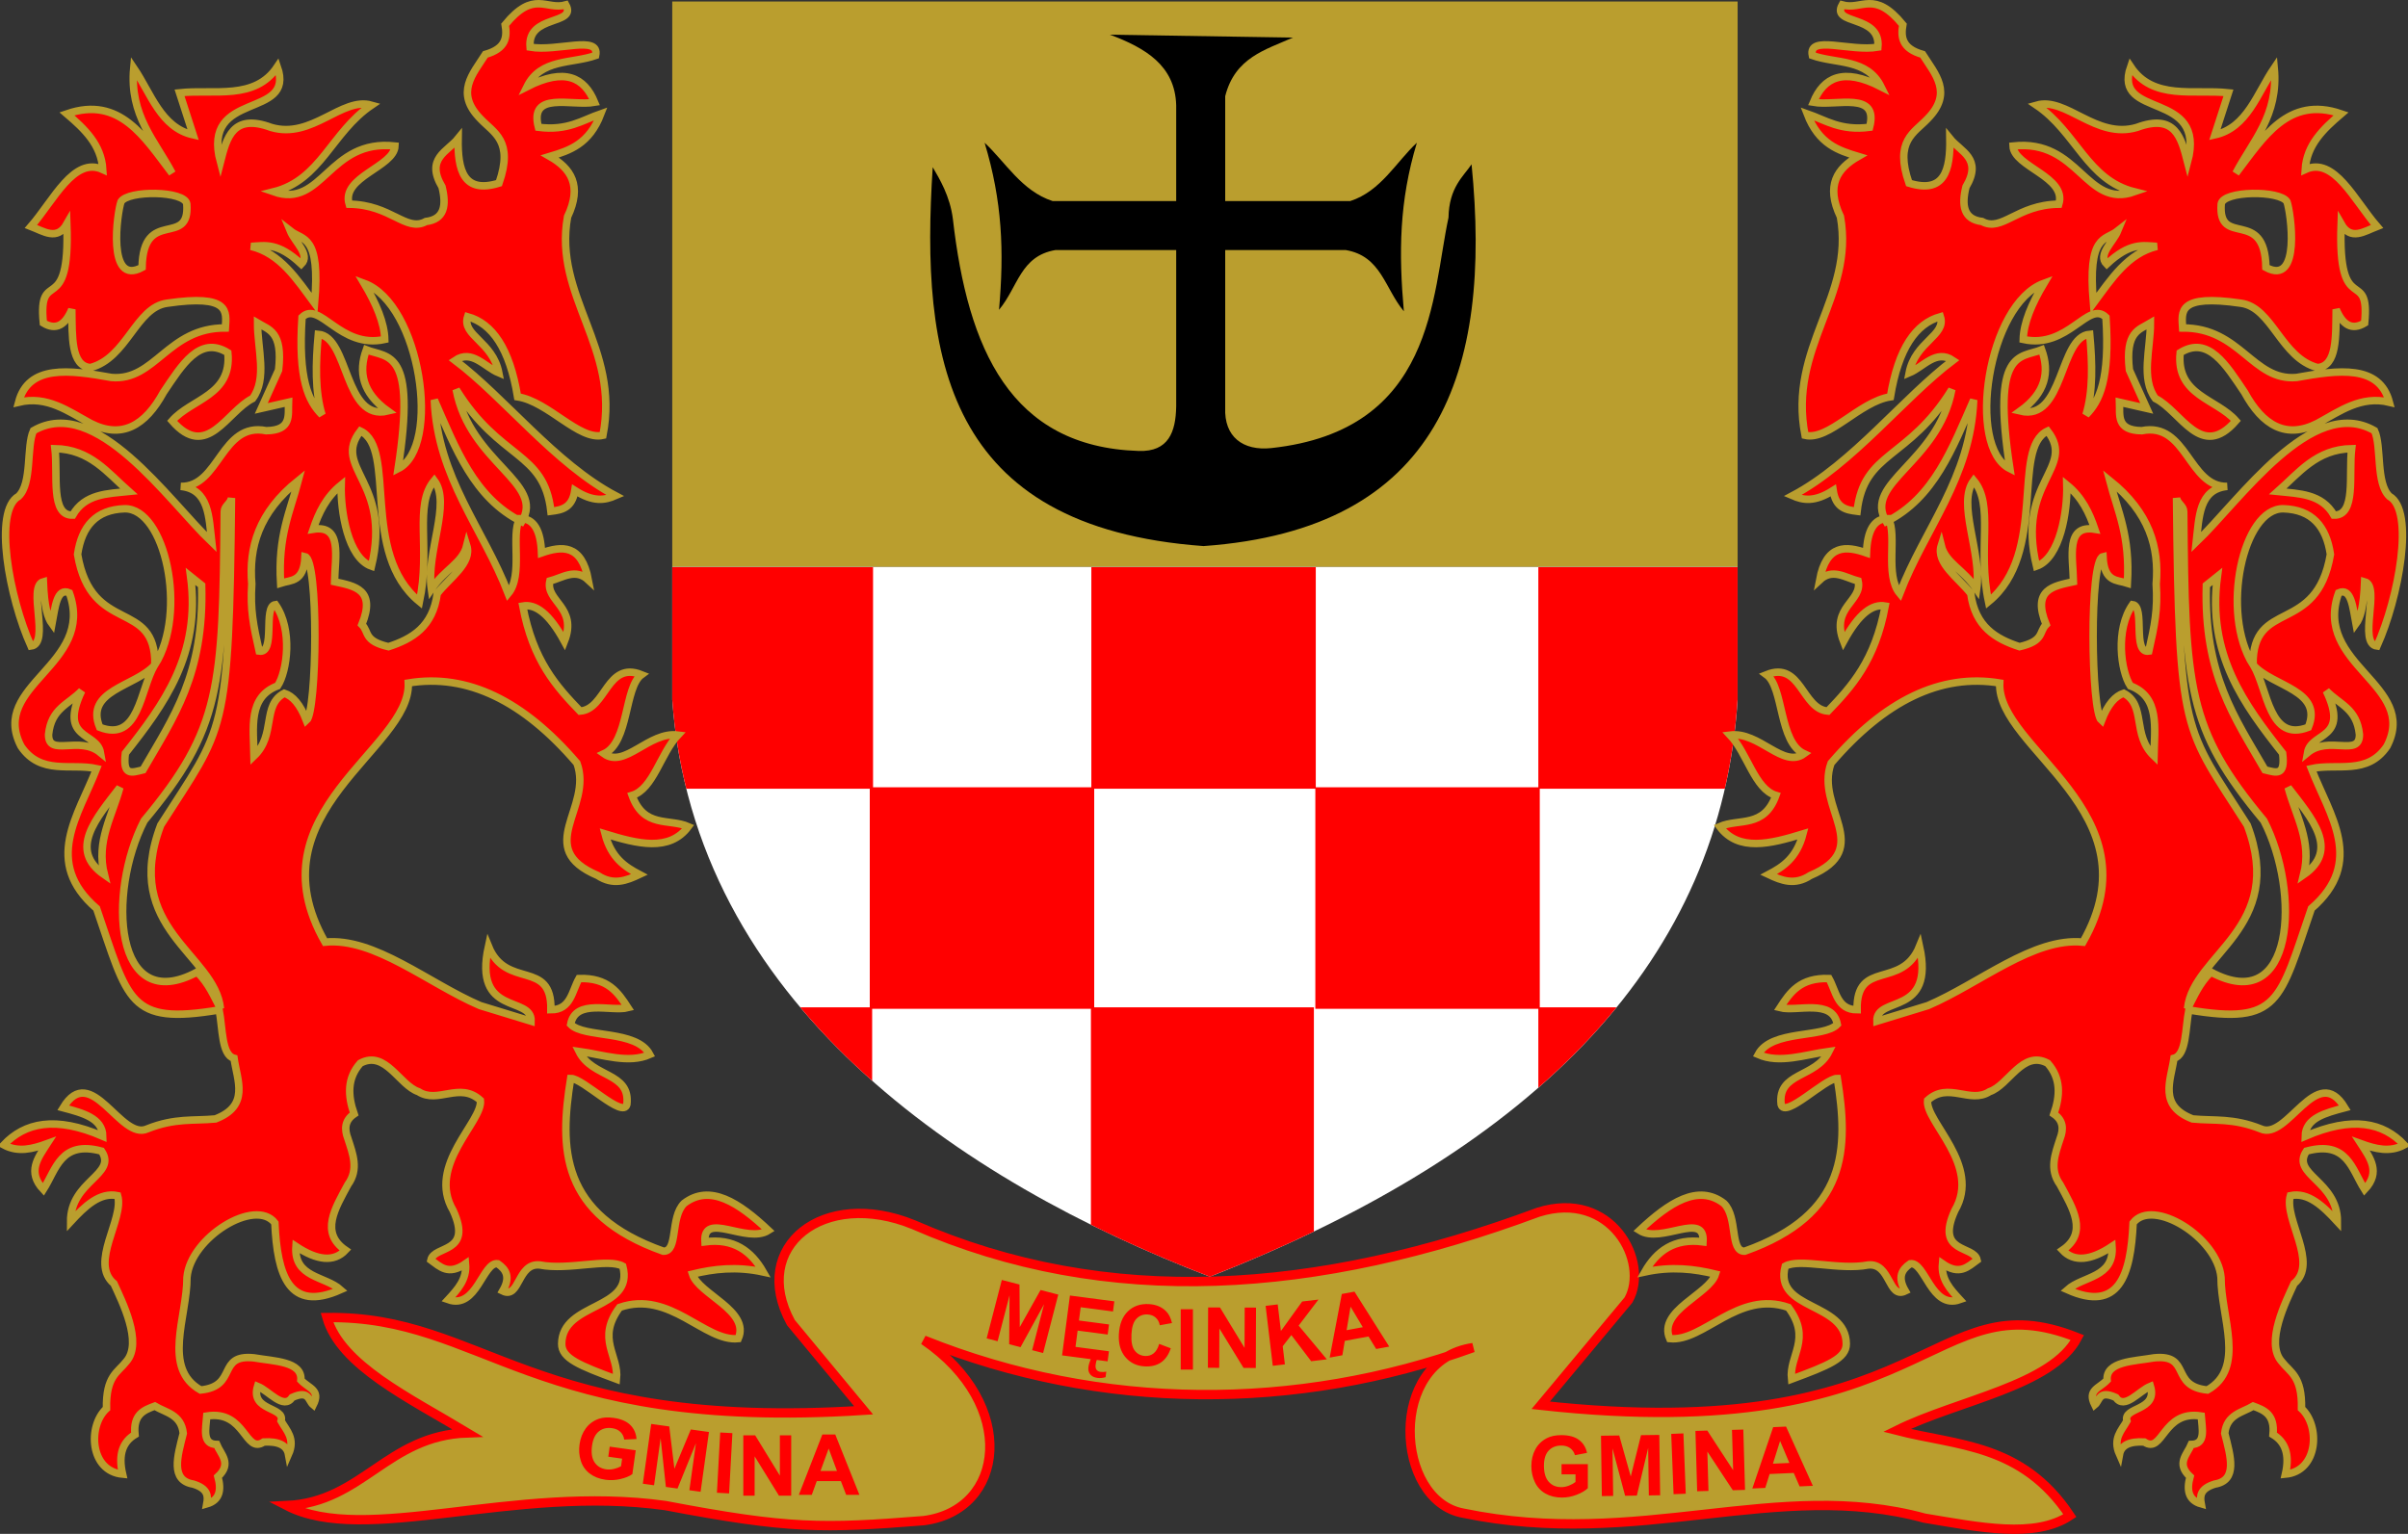 <?xml version="1.0" encoding="UTF-8" standalone="no"?>
<!-- Created with Inkscape (http://www.inkscape.org/) -->
<svg
   xmlns:dc="http://purl.org/dc/elements/1.1/"
   xmlns:cc="http://web.resource.org/cc/"
   xmlns:rdf="http://www.w3.org/1999/02/22-rdf-syntax-ns#"
   xmlns:svg="http://www.w3.org/2000/svg"
   xmlns="http://www.w3.org/2000/svg"
   xmlns:xlink="http://www.w3.org/1999/xlink"
   xmlns:sodipodi="http://sodipodi.sourceforge.net/DTD/sodipodi-0.dtd"
   xmlns:inkscape="http://www.inkscape.org/namespaces/inkscape"
   id="svg2160"
   sodipodi:version="0.32"
   inkscape:version="0.45.1"
   width="913.585"
   height="582.099"
   version="1.0"
   sodipodi:docbase="E:\WIKIPEDIA\SVG"
   sodipodi:docname="POL_gmina_Męcinka_COA.svg"
   inkscape:output_extension="org.inkscape.output.svg.inkscape">
  <rect width="100%" height="100%" fill="#333333" stroke="none"/>
  <defs
     id="defs2163">
    <linearGradient
       y2="252.627"
       x2="-328.686"
       y1="242.239"
       x1="-323.648"
       gradientTransform="matrix(0.194,0.981,0.981,-0.194,-461.802,566.45)"
       gradientUnits="userSpaceOnUse"
       id="linearGradient2813"
       xlink:href="#linearGradient2531"
       inkscape:collect="always" />
    <linearGradient
       y2="250.282"
       x2="-328.699"
       y1="241.786"
       x1="-324.098"
       gradientUnits="userSpaceOnUse"
       id="linearGradient2811"
       xlink:href="#linearGradient2531"
       inkscape:collect="always" />
    <linearGradient
       y2="294.535"
       x2="-576.935"
       y1="302.674"
       x1="-566.934"
       gradientTransform="matrix(-0.764,-0.645,0.645,-0.764,-884.708,109.284)"
       gradientUnits="userSpaceOnUse"
       id="linearGradient2809"
       xlink:href="#linearGradient2486"
       inkscape:collect="always" />
    <radialGradient
       r="29.072"
       fy="210.226"
       fx="-706.762"
       cy="210.226"
       cx="-706.762"
       gradientTransform="matrix(1.694,1.49278e-3,-0.175,2.846,529.307,-387.161)"
       gradientUnits="userSpaceOnUse"
       id="radialGradient2807"
       xlink:href="#linearGradient2486"
       inkscape:collect="always" />
    <linearGradient
       y2="252.627"
       x2="-328.686"
       y1="242.239"
       x1="-323.648"
       gradientTransform="matrix(0.194,0.981,0.981,-0.194,-461.802,566.45)"
       gradientUnits="userSpaceOnUse"
       id="linearGradient2805"
       xlink:href="#linearGradient2531"
       inkscape:collect="always" />
    <linearGradient
       y2="250.282"
       x2="-328.699"
       y1="241.786"
       x1="-324.098"
       gradientUnits="userSpaceOnUse"
       id="linearGradient2803"
       xlink:href="#linearGradient2531"
       inkscape:collect="always" />
    <linearGradient
       y2="294.535"
       x2="-576.935"
       y1="302.674"
       x1="-566.934"
       gradientTransform="matrix(-0.764,-0.645,0.645,-0.764,-884.708,109.284)"
       gradientUnits="userSpaceOnUse"
       id="linearGradient2801"
       xlink:href="#linearGradient2486"
       inkscape:collect="always" />
    <radialGradient
       r="29.072"
       fy="210.226"
       fx="-706.762"
       cy="210.226"
       cx="-706.762"
       gradientTransform="matrix(1.694,1.49278e-3,-0.175,2.846,529.307,-387.161)"
       gradientUnits="userSpaceOnUse"
       id="radialGradient2799"
       xlink:href="#linearGradient2486"
       inkscape:collect="always" />
    <linearGradient
       y2="252.627"
       x2="-328.686"
       y1="242.239"
       x1="-323.648"
       gradientTransform="matrix(0.194,0.981,0.981,-0.194,-461.802,566.45)"
       gradientUnits="userSpaceOnUse"
       id="linearGradient2797"
       xlink:href="#linearGradient2531"
       inkscape:collect="always" />
    <linearGradient
       y2="250.282"
       x2="-328.699"
       y1="241.786"
       x1="-324.098"
       gradientUnits="userSpaceOnUse"
       id="linearGradient2795"
       xlink:href="#linearGradient2531"
       inkscape:collect="always" />
    <linearGradient
       y2="294.535"
       x2="-576.935"
       y1="302.674"
       x1="-566.934"
       gradientTransform="matrix(-0.764,-0.645,0.645,-0.764,-884.708,109.284)"
       gradientUnits="userSpaceOnUse"
       id="linearGradient2793"
       xlink:href="#linearGradient2486"
       inkscape:collect="always" />
    <radialGradient
       r="29.072"
       fy="210.226"
       fx="-706.762"
       cy="210.226"
       cx="-706.762"
       gradientTransform="matrix(1.694,1.49278e-3,-0.175,2.846,529.307,-387.161)"
       gradientUnits="userSpaceOnUse"
       id="radialGradient2791"
       xlink:href="#linearGradient2486"
       inkscape:collect="always" />
    <linearGradient
       y2="252.627"
       x2="-328.686"
       y1="242.239"
       x1="-323.648"
       gradientTransform="matrix(0.194,0.981,0.981,-0.194,-461.802,566.45)"
       gradientUnits="userSpaceOnUse"
       id="linearGradient2715"
       xlink:href="#linearGradient2531"
       inkscape:collect="always" />
    <linearGradient
       y2="250.282"
       x2="-328.699"
       y1="241.786"
       x1="-324.098"
       gradientUnits="userSpaceOnUse"
       id="linearGradient2713"
       xlink:href="#linearGradient2531"
       inkscape:collect="always" />
    <linearGradient
       y2="294.535"
       x2="-576.935"
       y1="302.674"
       x1="-566.934"
       gradientTransform="matrix(-0.764,-0.645,0.645,-0.764,-884.708,109.284)"
       gradientUnits="userSpaceOnUse"
       id="linearGradient2711"
       xlink:href="#linearGradient2486"
       inkscape:collect="always" />
    <radialGradient
       r="29.072"
       fy="210.226"
       fx="-706.762"
       cy="210.226"
       cx="-706.762"
       gradientTransform="matrix(1.694,1.49278e-3,-0.175,2.846,529.307,-387.161)"
       gradientUnits="userSpaceOnUse"
       id="radialGradient2709"
       xlink:href="#linearGradient2486"
       inkscape:collect="always" />
    <linearGradient
       y2="252.627"
       x2="-328.686"
       y1="242.239"
       x1="-323.648"
       gradientTransform="matrix(0.194,0.981,0.981,-0.194,-461.802,566.45)"
       gradientUnits="userSpaceOnUse"
       id="linearGradient2659"
       xlink:href="#linearGradient2531"
       inkscape:collect="always" />
    <linearGradient
       y2="250.282"
       x2="-328.699"
       y1="241.786"
       x1="-324.098"
       gradientUnits="userSpaceOnUse"
       id="linearGradient2657"
       xlink:href="#linearGradient2531"
       inkscape:collect="always" />
    <linearGradient
       y2="294.535"
       x2="-576.935"
       y1="302.674"
       x1="-566.934"
       gradientTransform="matrix(-0.764,-0.645,0.645,-0.764,-884.708,109.284)"
       gradientUnits="userSpaceOnUse"
       id="linearGradient2655"
       xlink:href="#linearGradient2486"
       inkscape:collect="always" />
    <radialGradient
       r="29.072"
       fy="210.226"
       fx="-706.762"
       cy="210.226"
       cx="-706.762"
       gradientTransform="matrix(1.694,1.49278e-3,-0.175,2.846,529.307,-387.161)"
       gradientUnits="userSpaceOnUse"
       id="radialGradient2653"
       xlink:href="#linearGradient2486"
       inkscape:collect="always" />
    <radialGradient
       gradientUnits="userSpaceOnUse"
       gradientTransform="matrix(1.694,1.49278e-3,-0.175,2.846,529.307,-387.161)"
       r="29.072"
       fy="210.226"
       fx="-706.762"
       cy="210.226"
       cx="-706.762"
       id="radialGradient2601"
       xlink:href="#linearGradient2486"
       inkscape:collect="always" />
    <linearGradient
       y2="252.627"
       x2="-328.686"
       y1="242.239"
       x1="-323.648"
       gradientTransform="matrix(0.194,0.981,0.981,-0.194,-461.802,566.45)"
       gradientUnits="userSpaceOnUse"
       id="linearGradient2566"
       xlink:href="#linearGradient2531"
       inkscape:collect="always" />
    <linearGradient
       y2="250.282"
       x2="-328.699"
       y1="241.786"
       x1="-324.098"
       gradientUnits="userSpaceOnUse"
       id="linearGradient2564"
       xlink:href="#linearGradient2531"
       inkscape:collect="always" />
    <linearGradient
       y2="294.535"
       x2="-576.935"
       y1="302.674"
       x1="-566.934"
       gradientTransform="matrix(-0.764,-0.645,0.645,-0.764,-884.708,109.284)"
       gradientUnits="userSpaceOnUse"
       id="linearGradient2562"
       xlink:href="#linearGradient2486"
       inkscape:collect="always" />
    <linearGradient
       id="linearGradient2486">
      <stop
         id="stop2488"
         offset="0"
         style="stop-color:#faff00;stop-opacity:1;" />
      <stop
         style="stop-color:#7d7323;stop-opacity:0.992;"
         offset="0.846"
         id="stop2603" />
      <stop
         style="stop-color:#000000;stop-opacity:0.984;"
         offset="1"
         id="stop2494" />
    </linearGradient>
    <linearGradient
       id="linearGradient2531">
      <stop
         id="stop2533"
         offset="0"
         style="stop-color:#fae646;stop-opacity:1;" />
      <stop
         style="stop-color:#643228;stop-opacity:1;"
         offset="0.885"
         id="stop2539" />
      <stop
         id="stop2535"
         offset="1"
         style="stop-color:#fae646;stop-opacity:1;" />
    </linearGradient>
    <radialGradient
       inkscape:collect="always"
       xlink:href="#linearGradient2486"
       id="radialGradient2981"
       gradientUnits="userSpaceOnUse"
       gradientTransform="matrix(1.694,1.49278e-3,-0.175,2.846,529.307,-387.161)"
       cx="-706.762"
       cy="210.226"
       fx="-706.762"
       fy="210.226"
       r="29.072" />
    <linearGradient
       inkscape:collect="always"
       xlink:href="#linearGradient2486"
       id="linearGradient2983"
       gradientUnits="userSpaceOnUse"
       gradientTransform="matrix(-0.764,-0.645,0.645,-0.764,-884.708,109.284)"
       x1="-566.934"
       y1="302.674"
       x2="-576.935"
       y2="294.535" />
    <linearGradient
       inkscape:collect="always"
       xlink:href="#linearGradient2531"
       id="linearGradient2985"
       gradientUnits="userSpaceOnUse"
       x1="-324.098"
       y1="241.786"
       x2="-328.699"
       y2="250.282" />
    <linearGradient
       inkscape:collect="always"
       xlink:href="#linearGradient2531"
       id="linearGradient2987"
       gradientUnits="userSpaceOnUse"
       gradientTransform="matrix(0.194,0.981,0.981,-0.194,-461.802,566.45)"
       x1="-323.648"
       y1="242.239"
       x2="-328.686"
       y2="252.627" />
    <radialGradient
       inkscape:collect="always"
       xlink:href="#linearGradient2486"
       id="radialGradient3018"
       gradientUnits="userSpaceOnUse"
       gradientTransform="matrix(1.694,1.49278e-3,-0.175,2.846,529.307,-387.161)"
       cx="-706.762"
       cy="210.226"
       fx="-706.762"
       fy="210.226"
       r="29.072" />
    <linearGradient
       inkscape:collect="always"
       xlink:href="#linearGradient2486"
       id="linearGradient3020"
       gradientUnits="userSpaceOnUse"
       gradientTransform="matrix(-0.764,-0.645,0.645,-0.764,-884.708,109.284)"
       x1="-566.934"
       y1="302.674"
       x2="-576.935"
       y2="294.535" />
    <linearGradient
       inkscape:collect="always"
       xlink:href="#linearGradient2531"
       id="linearGradient3022"
       gradientUnits="userSpaceOnUse"
       x1="-324.098"
       y1="241.786"
       x2="-328.699"
       y2="250.282" />
    <linearGradient
       inkscape:collect="always"
       xlink:href="#linearGradient2531"
       id="linearGradient3024"
       gradientUnits="userSpaceOnUse"
       gradientTransform="matrix(0.194,0.981,0.981,-0.194,-461.802,566.45)"
       x1="-323.648"
       y1="242.239"
       x2="-328.686"
       y2="252.627" />
    <radialGradient
       inkscape:collect="always"
       xlink:href="#linearGradient2486"
       id="radialGradient3055"
       gradientUnits="userSpaceOnUse"
       gradientTransform="matrix(1.694,1.49278e-3,-0.175,2.846,529.307,-387.161)"
       cx="-706.762"
       cy="210.226"
       fx="-706.762"
       fy="210.226"
       r="29.072" />
    <linearGradient
       inkscape:collect="always"
       xlink:href="#linearGradient2486"
       id="linearGradient3057"
       gradientUnits="userSpaceOnUse"
       gradientTransform="matrix(-0.764,-0.645,0.645,-0.764,-884.708,109.284)"
       x1="-566.934"
       y1="302.674"
       x2="-576.935"
       y2="294.535" />
    <linearGradient
       inkscape:collect="always"
       xlink:href="#linearGradient2531"
       id="linearGradient3059"
       gradientUnits="userSpaceOnUse"
       x1="-324.098"
       y1="241.786"
       x2="-328.699"
       y2="250.282" />
    <linearGradient
       inkscape:collect="always"
       xlink:href="#linearGradient2531"
       id="linearGradient3061"
       gradientUnits="userSpaceOnUse"
       gradientTransform="matrix(0.194,0.981,0.981,-0.194,-461.802,566.45)"
       x1="-323.648"
       y1="242.239"
       x2="-328.686"
       y2="252.627" />
    <radialGradient
       inkscape:collect="always"
       xlink:href="#linearGradient2486"
       id="radialGradient3090"
       gradientUnits="userSpaceOnUse"
       gradientTransform="matrix(1.694,1.49278e-3,-0.175,2.846,529.307,-387.161)"
       cx="-706.762"
       cy="210.226"
       fx="-706.762"
       fy="210.226"
       r="29.072" />
    <linearGradient
       inkscape:collect="always"
       xlink:href="#linearGradient2486"
       id="linearGradient3092"
       gradientUnits="userSpaceOnUse"
       gradientTransform="matrix(-0.764,-0.645,0.645,-0.764,-884.708,109.284)"
       x1="-566.934"
       y1="302.674"
       x2="-576.935"
       y2="294.535" />
    <linearGradient
       inkscape:collect="always"
       xlink:href="#linearGradient2531"
       id="linearGradient3094"
       gradientUnits="userSpaceOnUse"
       x1="-324.098"
       y1="241.786"
       x2="-328.699"
       y2="250.282" />
    <linearGradient
       inkscape:collect="always"
       xlink:href="#linearGradient2531"
       id="linearGradient3096"
       gradientUnits="userSpaceOnUse"
       gradientTransform="matrix(0.194,0.981,0.981,-0.194,-461.802,566.45)"
       x1="-323.648"
       y1="242.239"
       x2="-328.686"
       y2="252.627" />
    <radialGradient
       inkscape:collect="always"
       xlink:href="#linearGradient2486"
       id="radialGradient3121"
       gradientUnits="userSpaceOnUse"
       gradientTransform="matrix(1.694,1.49278e-3,-0.175,2.846,529.307,-387.161)"
       cx="-706.762"
       cy="210.226"
       fx="-706.762"
       fy="210.226"
       r="29.072" />
    <linearGradient
       inkscape:collect="always"
       xlink:href="#linearGradient2486"
       id="linearGradient3133"
       gradientUnits="userSpaceOnUse"
       gradientTransform="matrix(-0.764,-0.645,0.645,-0.764,-884.708,109.284)"
       x1="-566.934"
       y1="302.674"
       x2="-576.935"
       y2="294.535" />
    <linearGradient
       inkscape:collect="always"
       xlink:href="#linearGradient2531"
       id="linearGradient3135"
       gradientUnits="userSpaceOnUse"
       x1="-324.098"
       y1="241.786"
       x2="-328.699"
       y2="250.282" />
    <linearGradient
       inkscape:collect="always"
       xlink:href="#linearGradient2531"
       id="linearGradient3137"
       gradientUnits="userSpaceOnUse"
       gradientTransform="matrix(0.194,0.981,0.981,-0.194,-461.802,566.45)"
       x1="-323.648"
       y1="242.239"
       x2="-328.686"
       y2="252.627" />
    <linearGradient
       inkscape:collect="always"
       xlink:href="#linearGradient2486"
       id="linearGradient3200"
       gradientUnits="userSpaceOnUse"
       gradientTransform="matrix(-0.764,-0.645,0.645,-0.764,-884.708,109.284)"
       x1="-566.934"
       y1="302.674"
       x2="-576.935"
       y2="294.535" />
    <linearGradient
       inkscape:collect="always"
       xlink:href="#linearGradient2531"
       id="linearGradient3202"
       gradientUnits="userSpaceOnUse"
       x1="-324.098"
       y1="241.786"
       x2="-328.699"
       y2="250.282" />
    <linearGradient
       inkscape:collect="always"
       xlink:href="#linearGradient2531"
       id="linearGradient3204"
       gradientUnits="userSpaceOnUse"
       gradientTransform="matrix(0.194,0.981,0.981,-0.194,-461.802,566.45)"
       x1="-323.648"
       y1="242.239"
       x2="-328.686"
       y2="252.627" />
    <linearGradient
       inkscape:collect="always"
       xlink:href="#linearGradient2486"
       id="linearGradient3260"
       gradientUnits="userSpaceOnUse"
       gradientTransform="matrix(-0.764,-0.645,0.645,-0.764,-884.708,109.284)"
       x1="-566.934"
       y1="302.674"
       x2="-576.935"
       y2="294.535" />
    <linearGradient
       inkscape:collect="always"
       xlink:href="#linearGradient2531"
       id="linearGradient3262"
       gradientUnits="userSpaceOnUse"
       x1="-324.098"
       y1="241.786"
       x2="-328.699"
       y2="250.282" />
    <linearGradient
       inkscape:collect="always"
       xlink:href="#linearGradient2531"
       id="linearGradient3264"
       gradientUnits="userSpaceOnUse"
       gradientTransform="matrix(0.194,0.981,0.981,-0.194,-461.802,566.45)"
       x1="-323.648"
       y1="242.239"
       x2="-328.686"
       y2="252.627" />
    <linearGradient
       inkscape:collect="always"
       xlink:href="#linearGradient2486"
       id="linearGradient3320"
       gradientUnits="userSpaceOnUse"
       gradientTransform="matrix(-0.764,-0.645,0.645,-0.764,-884.708,109.284)"
       x1="-566.934"
       y1="302.674"
       x2="-576.935"
       y2="294.535" />
    <linearGradient
       inkscape:collect="always"
       xlink:href="#linearGradient2531"
       id="linearGradient3322"
       gradientUnits="userSpaceOnUse"
       x1="-324.098"
       y1="241.786"
       x2="-328.699"
       y2="250.282" />
    <linearGradient
       inkscape:collect="always"
       xlink:href="#linearGradient2531"
       id="linearGradient3324"
       gradientUnits="userSpaceOnUse"
       gradientTransform="matrix(0.194,0.981,0.981,-0.194,-461.802,566.45)"
       x1="-323.648"
       y1="242.239"
       x2="-328.686"
       y2="252.627" />
    <linearGradient
       inkscape:collect="always"
       xlink:href="#linearGradient2486"
       id="linearGradient3410"
       gradientUnits="userSpaceOnUse"
       gradientTransform="matrix(-0.764,-0.645,0.645,-0.764,-884.708,109.284)"
       x1="-566.934"
       y1="302.674"
       x2="-576.935"
       y2="294.535" />
    <linearGradient
       inkscape:collect="always"
       xlink:href="#linearGradient2531"
       id="linearGradient3412"
       gradientUnits="userSpaceOnUse"
       x1="-324.098"
       y1="241.786"
       x2="-328.699"
       y2="250.282" />
    <linearGradient
       inkscape:collect="always"
       xlink:href="#linearGradient2531"
       id="linearGradient3414"
       gradientUnits="userSpaceOnUse"
       gradientTransform="matrix(0.194,0.981,0.981,-0.194,-461.802,566.45)"
       x1="-323.648"
       y1="242.239"
       x2="-328.686"
       y2="252.627" />
    <linearGradient
       inkscape:collect="always"
       xlink:href="#linearGradient2486"
       id="linearGradient3416"
       gradientUnits="userSpaceOnUse"
       gradientTransform="matrix(-0.764,-0.645,0.645,-0.764,-884.708,109.284)"
       x1="-566.934"
       y1="302.674"
       x2="-576.935"
       y2="294.535" />
    <linearGradient
       inkscape:collect="always"
       xlink:href="#linearGradient2531"
       id="linearGradient3418"
       gradientUnits="userSpaceOnUse"
       x1="-324.098"
       y1="241.786"
       x2="-328.699"
       y2="250.282" />
    <linearGradient
       inkscape:collect="always"
       xlink:href="#linearGradient2531"
       id="linearGradient3420"
       gradientUnits="userSpaceOnUse"
       gradientTransform="matrix(0.194,0.981,0.981,-0.194,-461.802,566.45)"
       x1="-323.648"
       y1="242.239"
       x2="-328.686"
       y2="252.627" />
    <linearGradient
       inkscape:collect="always"
       xlink:href="#linearGradient2486"
       id="linearGradient3422"
       gradientUnits="userSpaceOnUse"
       gradientTransform="matrix(-0.764,-0.645,0.645,-0.764,-884.708,109.284)"
       x1="-566.934"
       y1="302.674"
       x2="-576.935"
       y2="294.535" />
    <linearGradient
       inkscape:collect="always"
       xlink:href="#linearGradient2531"
       id="linearGradient3424"
       gradientUnits="userSpaceOnUse"
       x1="-324.098"
       y1="241.786"
       x2="-328.699"
       y2="250.282" />
    <linearGradient
       inkscape:collect="always"
       xlink:href="#linearGradient2531"
       id="linearGradient3426"
       gradientUnits="userSpaceOnUse"
       gradientTransform="matrix(0.194,0.981,0.981,-0.194,-461.802,566.45)"
       x1="-323.648"
       y1="242.239"
       x2="-328.686"
       y2="252.627" />
    <linearGradient
       inkscape:collect="always"
       xlink:href="#linearGradient2486"
       id="linearGradient3674"
       gradientUnits="userSpaceOnUse"
       gradientTransform="matrix(-0.764,-0.645,0.645,-0.764,-884.708,109.284)"
       x1="-566.934"
       y1="302.674"
       x2="-576.935"
       y2="294.535" />
    <linearGradient
       inkscape:collect="always"
       xlink:href="#linearGradient2531"
       id="linearGradient3676"
       gradientUnits="userSpaceOnUse"
       x1="-324.098"
       y1="241.786"
       x2="-328.699"
       y2="250.282" />
    <linearGradient
       inkscape:collect="always"
       xlink:href="#linearGradient2531"
       id="linearGradient3678"
       gradientUnits="userSpaceOnUse"
       gradientTransform="matrix(0.194,0.981,0.981,-0.194,-461.802,566.45)"
       x1="-323.648"
       y1="242.239"
       x2="-328.686"
       y2="252.627" />
    <linearGradient
       inkscape:collect="always"
       xlink:href="#linearGradient2486"
       id="linearGradient3680"
       gradientUnits="userSpaceOnUse"
       gradientTransform="matrix(-0.764,-0.645,0.645,-0.764,-884.708,109.284)"
       x1="-566.934"
       y1="302.674"
       x2="-576.935"
       y2="294.535" />
    <linearGradient
       inkscape:collect="always"
       xlink:href="#linearGradient2531"
       id="linearGradient3682"
       gradientUnits="userSpaceOnUse"
       x1="-324.098"
       y1="241.786"
       x2="-328.699"
       y2="250.282" />
    <linearGradient
       inkscape:collect="always"
       xlink:href="#linearGradient2531"
       id="linearGradient3684"
       gradientUnits="userSpaceOnUse"
       gradientTransform="matrix(0.194,0.981,0.981,-0.194,-461.802,566.45)"
       x1="-323.648"
       y1="242.239"
       x2="-328.686"
       y2="252.627" />
    <linearGradient
       inkscape:collect="always"
       xlink:href="#linearGradient2486"
       id="linearGradient3686"
       gradientUnits="userSpaceOnUse"
       gradientTransform="matrix(-0.764,-0.645,0.645,-0.764,-884.708,109.284)"
       x1="-566.934"
       y1="302.674"
       x2="-576.935"
       y2="294.535" />
    <linearGradient
       inkscape:collect="always"
       xlink:href="#linearGradient2531"
       id="linearGradient3688"
       gradientUnits="userSpaceOnUse"
       x1="-324.098"
       y1="241.786"
       x2="-328.699"
       y2="250.282" />
    <linearGradient
       inkscape:collect="always"
       xlink:href="#linearGradient2531"
       id="linearGradient3690"
       gradientUnits="userSpaceOnUse"
       gradientTransform="matrix(0.194,0.981,0.981,-0.194,-461.802,566.45)"
       x1="-323.648"
       y1="242.239"
       x2="-328.686"
       y2="252.627" />
    <linearGradient
       inkscape:collect="always"
       xlink:href="#linearGradient2486"
       id="linearGradient3793"
       gradientUnits="userSpaceOnUse"
       gradientTransform="matrix(-0.764,-0.645,0.645,-0.764,-884.708,109.284)"
       x1="-566.934"
       y1="302.674"
       x2="-576.935"
       y2="294.535" />
    <linearGradient
       inkscape:collect="always"
       xlink:href="#linearGradient2531"
       id="linearGradient3795"
       gradientUnits="userSpaceOnUse"
       x1="-324.098"
       y1="241.786"
       x2="-328.699"
       y2="250.282" />
    <linearGradient
       inkscape:collect="always"
       xlink:href="#linearGradient2531"
       id="linearGradient3797"
       gradientUnits="userSpaceOnUse"
       gradientTransform="matrix(0.194,0.981,0.981,-0.194,-461.802,566.45)"
       x1="-323.648"
       y1="242.239"
       x2="-328.686"
       y2="252.627" />
    <linearGradient
       inkscape:collect="always"
       xlink:href="#linearGradient2486"
       id="linearGradient3799"
       gradientUnits="userSpaceOnUse"
       gradientTransform="matrix(-0.764,-0.645,0.645,-0.764,-884.708,109.284)"
       x1="-566.934"
       y1="302.674"
       x2="-576.935"
       y2="294.535" />
    <linearGradient
       inkscape:collect="always"
       xlink:href="#linearGradient2531"
       id="linearGradient3801"
       gradientUnits="userSpaceOnUse"
       x1="-324.098"
       y1="241.786"
       x2="-328.699"
       y2="250.282" />
    <linearGradient
       inkscape:collect="always"
       xlink:href="#linearGradient2531"
       id="linearGradient3803"
       gradientUnits="userSpaceOnUse"
       gradientTransform="matrix(0.194,0.981,0.981,-0.194,-461.802,566.45)"
       x1="-323.648"
       y1="242.239"
       x2="-328.686"
       y2="252.627" />
    <linearGradient
       inkscape:collect="always"
       xlink:href="#linearGradient2486"
       id="linearGradient3805"
       gradientUnits="userSpaceOnUse"
       gradientTransform="matrix(-0.764,-0.645,0.645,-0.764,-884.708,109.284)"
       x1="-566.934"
       y1="302.674"
       x2="-576.935"
       y2="294.535" />
    <linearGradient
       inkscape:collect="always"
       xlink:href="#linearGradient2531"
       id="linearGradient3807"
       gradientUnits="userSpaceOnUse"
       x1="-324.098"
       y1="241.786"
       x2="-328.699"
       y2="250.282" />
    <linearGradient
       inkscape:collect="always"
       xlink:href="#linearGradient2531"
       id="linearGradient3809"
       gradientUnits="userSpaceOnUse"
       gradientTransform="matrix(0.194,0.981,0.981,-0.194,-461.802,566.45)"
       x1="-323.648"
       y1="242.239"
       x2="-328.686"
       y2="252.627" />
  </defs>
  <sodipodi:namedview
     inkscape:window-height="704"
     inkscape:window-width="836"
     inkscape:pageshadow="2"
     inkscape:pageopacity="0.0"
     guidetolerance="10.0"
     gridtolerance="10.0"
     objecttolerance="10.0"
     borderopacity="1.0"
     bordercolor="#666666"
     pagecolor="#ffffff"
     id="base"
     inkscape:zoom="0.78857286"
     inkscape:cx="454.59359"
     inkscape:cy="290.02262"
     inkscape:window-x="44"
     inkscape:window-y="30"
     inkscape:current-layer="svg2160"
     width="744.094px"
     height="1052.362px" />
  <g
     id="g2364"
     transform="translate(2.8740692e-6,2.2624006e-6)">
    <g
       transform="translate(-152.706,367.553)"
       id="g3620">
      <g
         id="g3586"
         transform="translate(494.626,0)"
         style="stroke:none">
        <path
           style="fill:#ba9e2e;fill-opacity:1;fill-rule:nonzero;stroke:none;stroke-width:1.956;stroke-linecap:round;stroke-linejoin:round;stroke-miterlimit:4;stroke-dasharray:none;stroke-dashoffset:0;stroke-opacity:1"
           d="M -86.87,-366.98 L 317.325,-366.98 L 317.325,-152.405 L -86.87,-152.405 L -86.87,-366.98 z "
           id="path2546"
           sodipodi:nodetypes="ccccc" />
        <path
           style="fill:#ffffff;fill-opacity:1;fill-rule:nonzero;stroke:none;stroke-width:1.956;stroke-linecap:round;stroke-linejoin:round;stroke-miterlimit:4;stroke-dasharray:none;stroke-dashoffset:0;stroke-opacity:1"
           d="M 317.325,-152.405 L 317.325,-102.053 C 311.165,-3.933 241.894,68.015 117.082,116.929 C 22.835,80.782 -78.718,12.846 -86.87,-102.053 L -86.87,-152.405 L 317.325,-152.405 z "
           id="path2548"
           sodipodi:nodetypes="cccccc" />
        <rect
           y="-152.31"
           x="72.133"
           height="84.065"
           width="85.149"
           id="rect2571"
           style="fill:#ff0000;fill-opacity:1;fill-rule:evenodd;stroke:none;stroke-width:3.543;stroke-linecap:round;stroke-linejoin:round;stroke-miterlimit:4;stroke-dasharray:none;stroke-opacity:1" />
        <path
           id="rect2573"
           d="M -86.875,-152.312 L -86.875,-102.062 C -86.041,-90.303 -84.214,-79.042 -81.531,-68.25 L -10.688,-68.25 L -10.688,-152.312 L -86.875,-152.312 z "
           style="fill:#ff0000;fill-opacity:1;fill-rule:evenodd;stroke:none;stroke-width:3.543;stroke-linecap:round;stroke-linejoin:round;stroke-miterlimit:4;stroke-dasharray:none;stroke-opacity:1" />
        <path
           id="rect2575"
           d="M 241.719,-152.312 L 241.719,-68.25 L 312.469,-68.25 C 314.96,-79.152 316.582,-90.43 317.312,-102.062 L 317.312,-152.312 L 241.719,-152.312 z "
           style="fill:#ff0000;fill-opacity:1;fill-rule:evenodd;stroke:none;stroke-width:3.543;stroke-linecap:round;stroke-linejoin:round;stroke-miterlimit:4;stroke-dasharray:none;stroke-opacity:1" />
        <rect
           style="fill:#ff0000;fill-opacity:1;fill-rule:evenodd;stroke:none;stroke-width:3.543;stroke-linecap:round;stroke-linejoin:round;stroke-miterlimit:4;stroke-dasharray:none;stroke-opacity:1"
           id="rect2577"
           width="85.149"
           height="84.065"
           x="157.113"
           y="-68.788" />
        <rect
           y="-68.788"
           x="-11.932"
           height="84.065"
           width="85.149"
           id="rect2579"
           style="fill:#ff0000;fill-opacity:1;fill-rule:evenodd;stroke:none;stroke-width:3.543;stroke-linecap:round;stroke-linejoin:round;stroke-miterlimit:4;stroke-dasharray:none;stroke-opacity:1" />
        <path
           id="rect2581"
           d="M 241.719,14.719 L 241.719,45.219 C 252.801,35.541 262.703,25.383 271.406,14.719 L 241.719,14.719 z "
           style="fill:#ff0000;fill-opacity:1;fill-rule:evenodd;stroke:none;stroke-width:3.543;stroke-linecap:round;stroke-linejoin:round;stroke-miterlimit:4;stroke-dasharray:none;stroke-opacity:1" />
        <path
           id="rect2583"
           d="M -38.312,14.719 C -29.973,24.632 -20.818,33.919 -11.031,42.594 L -11.031,14.719 L -38.312,14.719 z "
           style="fill:#ff0000;fill-opacity:1;fill-rule:evenodd;stroke:none;stroke-width:3.543;stroke-linecap:round;stroke-linejoin:round;stroke-miterlimit:4;stroke-dasharray:none;stroke-opacity:1" />
        <path
           id="rect2585"
           d="M 71.969,14.719 L 71.969,97.219 C 86.919,104.635 102.108,111.19 117.094,116.938 C 130.941,111.511 144.093,105.811 156.562,99.812 L 156.562,14.719 L 71.969,14.719 z "
           style="fill:#ff0000;fill-opacity:1;fill-rule:evenodd;stroke:none;stroke-width:3.543;stroke-linecap:round;stroke-linejoin:round;stroke-miterlimit:4;stroke-dasharray:none;stroke-opacity:1" />
        <path
           sodipodi:nodetypes="cccccc"
           id="path2611"
           d="M 317.325,-152.405 L 317.325,-102.053 C 311.165,-3.933 241.894,68.015 117.082,116.929 C 22.835,80.782 -78.718,12.846 -86.87,-102.053 L -86.87,-152.405 L 317.325,-152.405 z "
           style="fill:none;fill-opacity:1;fill-rule:nonzero;stroke:none;stroke-width:1.956;stroke-linecap:round;stroke-linejoin:round;stroke-miterlimit:4;stroke-dasharray:none;stroke-dashoffset:0;stroke-opacity:1" />
        <path
           sodipodi:nodetypes="cccccccc"
           id="path3349"
           d="M -86.87,-366.98 L 317.325,-366.98 L 317.325,-152.405 L 317.325,-102.053 C 311.165,-3.933 241.894,68.015 117.082,116.929 C 22.835,80.782 -78.718,12.846 -86.87,-102.053 L -86.87,-152.405 L -86.87,-366.98 z "
           style="fill:none;fill-opacity:1;fill-rule:nonzero;stroke:none;stroke-width:1.956;stroke-linecap:round;stroke-linejoin:round;stroke-miterlimit:4;stroke-dasharray:none;stroke-dashoffset:0;stroke-opacity:1" />
        <path
           sodipodi:nodetypes="ccccc"
           id="path3582"
           d="M -86.87,-366.98 L 317.325,-366.98 L 317.325,-152.405 L -86.87,-152.405 L -86.87,-366.98 z "
           style="fill:none;fill-opacity:1;fill-rule:nonzero;stroke:none;stroke-width:1.956;stroke-linecap:round;stroke-linejoin:round;stroke-miterlimit:4;stroke-dasharray:none;stroke-dashoffset:0;stroke-opacity:1" />
        <path
           style="fill:none;fill-opacity:1;fill-rule:nonzero;stroke:none;stroke-width:1.956;stroke-linecap:round;stroke-linejoin:round;stroke-miterlimit:4;stroke-dasharray:none;stroke-dashoffset:0;stroke-opacity:1"
           d="M 317.325,-152.405 L 317.325,-102.053 C 311.165,-3.933 241.894,68.015 117.082,116.929 C 22.835,80.782 -78.718,12.846 -86.87,-102.053 L -86.87,-152.405 L 317.325,-152.405 z "
           id="path3584"
           sodipodi:nodetypes="cccccc" />
      </g>
      <path
         style="fill:#000000;fill-opacity:1;fill-rule:evenodd;stroke:none;stroke-width:3.543;stroke-linecap:round;stroke-linejoin:round;stroke-miterlimit:4;stroke-dasharray:none;stroke-opacity:1"
         d="M 573.824,-354.387 C 587.224,-349.362 598.524,-342.722 598.949,-327.606 L 598.949,-291.262 L 552.043,-291.262 C 540.361,-295.029 534.086,-306.134 526.261,-313.387 C 532.984,-291.158 533.7,-272.21 531.73,-249.981 C 539,-258.688 539.785,-270.4 553.168,-272.668 L 598.949,-272.668 L 598.949,-213.356 C 598.786,-203.62 596.053,-196.059 584.761,-196.418 C 535.998,-197.936 519.853,-235.243 514.23,-284.418 C 513.137,-293.164 509.125,-299.733 506.574,-304.106 C 501.922,-232.286 510.959,-167.468 609.324,-160.325 C 698.879,-166.693 718.862,-226.347 711.011,-305.2 C 708.008,-300.682 702.458,-296.515 702.261,-284.981 C 695.879,-255.491 697.12,-204.235 635.043,-197.512 C 624.269,-196.369 617.087,-201.79 617.543,-212.856 L 617.543,-272.668 L 663.23,-272.668 C 676.76,-270.4 678.035,-258.149 685.324,-249.418 C 683.354,-271.648 683.539,-291.158 690.261,-313.387 C 682.437,-306.134 676.619,-295.029 665.011,-291.262 L 617.543,-291.262 L 617.543,-331.043 C 621.255,-345.736 632.816,-348.653 643.23,-353.293 L 573.824,-354.387 z "
         id="rect3604"
         sodipodi:nodetypes="cccccccccccccccccccccccccc" />
    </g>
    <g
       transform="translate(471.317,229.672)"
       id="g4763">
      <path
         style="fill:#ba9e2e;fill-opacity:1;fill-rule:evenodd;stroke:#ff0000;stroke-width:3.543;stroke-linecap:butt;stroke-linejoin:miter;stroke-miterlimit:4;stroke-dasharray:none;stroke-opacity:1"
         d="M -362.509,341.682 C -332.735,357.08 -276.474,333.565 -218.838,341.682 C -171.898,350.61 -159.212,350.442 -120.836,347.391 C -89.961,343.379 -84.966,303.428 -120.836,278.885 C -53.425,306.004 20.796,305.935 87.535,281.739 C 54.9,286.497 57.802,339.779 83.729,344.536 C 150.657,358.443 202.88,331.18 258.799,346.439 C 279.431,349.85 300.713,354.344 313.984,345.488 C 295.78,318.148 271.302,319.039 248.333,313.138 C 271.584,301.611 307.225,296.279 316.839,277.933 C 260.519,255.499 261.717,319.989 113.225,303.623 L 146.526,263.661 C 154.645,249.254 140.053,221.62 112.273,230.36 C 28.571,261.512 -51.079,267.337 -124.642,235.117 C -158.857,221.083 -186.993,243.398 -171.264,272.225 L -143.672,305.526 C -270.434,313.63 -287.398,269.539 -347.286,270.322 C -342.061,288.493 -316.108,300.741 -294.003,314.089 C -324.415,315.087 -333.77,340.356 -362.509,341.682 z "
         id="path4668"
         sodipodi:nodetypes="ccccccccccccccccccc" />
      <path
         id="path4725"
         style="font-size:32px;font-style:normal;font-weight:bold;fill:#ff0000;fill-opacity:1;stroke:none;stroke-width:1px;stroke-linecap:butt;stroke-linejoin:miter;stroke-opacity:1;font-family:Arial"
         d="M -240.536,323.13 L -239.998,319.308 L -230.126,320.699 L -231.4,329.735 C -232.49,330.528 -233.995,331.15 -235.915,331.6 C -237.835,332.05 -239.729,332.143 -241.596,331.88 C -243.968,331.546 -245.966,330.757 -247.59,329.513 C -249.213,328.269 -250.338,326.658 -250.964,324.682 C -251.59,322.705 -251.75,320.629 -251.443,318.453 C -251.11,316.091 -250.32,314.061 -249.071,312.365 C -247.822,310.668 -246.174,309.465 -244.128,308.754 C -242.567,308.206 -240.704,308.084 -238.538,308.39 C -235.722,308.786 -233.605,309.687 -232.189,311.091 C -230.772,312.495 -229.983,314.271 -229.823,316.419 L -234.492,316.629 C -234.654,315.469 -235.131,314.505 -235.922,313.736 C -236.713,312.968 -237.769,312.49 -239.089,312.304 C -241.09,312.022 -242.771,312.432 -244.131,313.534 C -245.491,314.637 -246.346,316.436 -246.698,318.932 C -247.078,321.624 -246.764,323.728 -245.757,325.242 C -244.75,326.757 -243.277,327.651 -241.338,327.924 C -240.379,328.059 -239.391,328.007 -238.373,327.766 C -237.356,327.526 -236.464,327.186 -235.697,326.747 L -235.291,323.869 L -240.536,323.13 z M -227.427,333.381 L -224.259,310.695 L -217.404,311.653 L -215.449,327.702 L -209.218,312.796 L -202.347,313.755 L -205.515,336.441 L -209.771,335.847 L -207.277,317.989 L -214.274,335.218 L -218.684,334.602 L -220.678,316.118 L -223.172,333.976 L -227.427,333.381 z M -199.318,336.811 L -198.068,313.939 L -193.45,314.191 L -194.699,337.063 L -199.318,336.811 z M -189.311,337.921 L -189.311,315.015 L -184.811,315.015 L -175.436,330.311 L -175.436,315.015 L -171.14,315.015 L -171.14,337.921 L -175.78,337.921 L -185.015,322.983 L -185.015,337.921 L -189.311,337.921 z M -145.255,337.599 L -150.286,337.599 L -152.286,332.396 L -161.442,332.396 L -163.333,337.599 L -168.239,337.599 L -159.317,314.692 L -154.427,314.692 L -145.255,337.599 z M -153.77,328.536 L -156.927,320.036 L -160.02,328.536 L -153.77,328.536 z M -96.984,278.226 L -91.23,256.054 L -84.53,257.793 L -84.432,273.961 L -76.53,259.869 L -69.815,261.612 L -75.568,283.784 L -79.728,282.704 L -75.198,265.251 L -84.129,281.562 L -88.439,280.444 L -88.296,261.852 L -92.825,279.306 L -96.984,278.226 z M -68.368,284.679 L -65.387,261.967 L -48.547,264.178 L -49.051,268.02 L -61.305,266.411 L -61.966,271.446 L -50.564,272.943 L -51.066,276.769 L -62.469,275.273 L -63.28,281.454 L -50.592,283.12 L -51.094,286.946 L -68.368,284.679 z M -57.362,285.714 L -55.038,286.019 C -55.321,286.57 -55.522,287.3 -55.641,288.209 C -55.749,289.035 -55.639,289.675 -55.31,290.128 C -54.98,290.581 -54.46,290.854 -53.747,290.947 C -53.096,291.033 -52.378,291.006 -51.593,290.868 L -51.868,292.959 C -52.969,293.266 -54,293.357 -54.961,293.231 C -56.19,293.07 -57.102,292.619 -57.699,291.879 C -58.295,291.138 -58.52,290.211 -58.373,289.095 C -58.261,288.238 -57.924,287.111 -57.362,285.714 L -57.362,285.714 z M -31.53,280.329 L -27.129,281.991 C -27.95,284.45 -29.192,286.243 -30.854,287.368 C -32.516,288.494 -34.574,288.99 -37.029,288.858 C -40.066,288.694 -42.507,287.521 -44.35,285.341 C -46.193,283.16 -47.018,280.27 -46.824,276.671 C -46.618,272.864 -45.476,269.961 -43.396,267.961 C -41.316,265.961 -38.675,265.047 -35.471,265.22 C -32.673,265.371 -30.445,266.321 -28.787,268.069 C -27.799,269.103 -27.095,270.549 -26.674,272.408 L -31.304,273.253 C -31.511,272.053 -32.024,271.086 -32.846,270.353 C -33.667,269.62 -34.691,269.221 -35.918,269.155 C -37.614,269.063 -39.022,269.597 -40.144,270.757 C -41.265,271.917 -41.899,273.86 -42.046,276.585 C -42.203,279.477 -41.794,281.564 -40.82,282.848 C -39.846,284.131 -38.527,284.818 -36.863,284.908 C -35.635,284.974 -34.558,284.641 -33.632,283.909 C -32.706,283.176 -32.005,281.983 -31.53,280.329 L -31.53,280.329 z M -23.353,290.07 L -23.353,267.164 L -18.728,267.164 L -18.728,290.07 L -23.353,290.07 z M -13.044,289.392 L -12.959,266.486 L -8.459,266.503 L 0.859,281.834 L 0.916,266.537 L 5.213,266.553 L 5.128,289.459 L 0.488,289.442 L -8.692,274.471 L -8.747,289.408 L -13.044,289.392 z M 11.571,288.637 L 8.853,265.893 L 13.445,265.344 L 14.652,275.444 L 22.723,264.236 L 28.898,263.498 L 21.392,273.38 L 32.081,286.187 L 26.139,286.897 L 18.611,276.97 L 15.342,281.216 L 16.163,288.089 L 11.571,288.637 z M 55.75,281.344 L 50.803,282.26 L 47.89,277.508 L 38.886,279.174 L 37.974,284.635 L 33.15,285.527 L 37.754,261.38 L 42.563,260.49 L 55.75,281.344 z M 45.728,273.983 L 41.077,266.199 L 39.582,275.121 L 45.728,273.983 z M 121.129,329.821 L 121.129,325.962 L 131.098,325.962 L 131.098,335.087 C 130.129,336.024 128.726,336.85 126.887,337.563 C 125.049,338.277 123.187,338.634 121.301,338.634 C 118.906,338.634 116.817,338.131 115.036,337.126 C 113.254,336.121 111.916,334.683 111.02,332.813 C 110.124,330.943 109.676,328.91 109.676,326.712 C 109.676,324.326 110.176,322.207 111.176,320.352 C 112.176,318.498 113.64,317.076 115.567,316.087 C 117.036,315.326 118.864,314.946 121.051,314.946 C 123.895,314.946 126.116,315.542 127.715,316.735 C 129.314,317.928 130.343,319.576 130.801,321.68 L 126.208,322.54 C 125.885,321.415 125.278,320.527 124.387,319.876 C 123.497,319.225 122.385,318.899 121.051,318.899 C 119.031,318.899 117.424,319.54 116.231,320.821 C 115.038,322.102 114.442,324.003 114.442,326.524 C 114.442,329.243 115.046,331.282 116.254,332.641 C 117.463,334.001 119.046,334.68 121.004,334.68 C 121.973,334.68 122.945,334.49 123.919,334.11 C 124.893,333.73 125.728,333.269 126.426,332.727 L 126.426,329.821 L 121.129,329.821 z M 136.414,338.075 L 136.092,315.171 L 143.013,315.074 L 147.389,330.639 L 151.278,314.958 L 158.215,314.86 L 158.537,337.764 L 154.241,337.824 L 153.987,319.795 L 149.694,337.888 L 145.242,337.951 L 140.457,319.985 L 140.711,338.015 L 136.414,338.075 z M 163.63,337.358 L 162.741,314.469 L 167.362,314.289 L 168.252,337.178 L 163.63,337.358 z M 172.575,336.241 L 171.925,313.344 L 176.423,313.216 L 186.228,328.241 L 185.795,312.95 L 190.09,312.829 L 190.739,335.726 L 186.1,335.857 L 176.446,321.188 L 176.87,336.119 L 172.575,336.241 z M 216.473,334.183 L 211.447,334.404 L 209.22,329.294 L 200.073,329.697 L 198.413,334.978 L 193.511,335.194 L 201.417,311.917 L 206.303,311.702 L 216.473,334.183 z M 207.567,325.504 L 204.04,317.151 L 201.323,325.779 L 207.567,325.504 z " />
    </g>
    <path
       d="M 214.677,1.859 C 207.118,3.985 202.577,-3.946 191.66,9.374 C 192.462,14.077 192.005,18.42 184.144,20.648 C 179.414,28.106 172.561,35.21 182.265,45.074 C 187.344,50.486 194.937,53.384 189.311,69.5 C 175.856,73.659 173.623,64.554 173.81,52.59 C 169.777,57.587 161.317,60.124 167.704,70.91 C 169.454,77.998 168.582,83.213 161.597,84.062 C 153.999,88.201 148.401,77.668 132.473,77.486 C 129.299,67.138 149.521,63.335 149.854,55.408 C 124.644,52.624 122.452,79.331 103.82,72.788 C 121.743,68.308 125.764,50.191 140.929,39.907 C 129.655,36.683 118.381,52.93 102.88,48.362 C 88.284,42.935 86,52.282 83.621,61.515 C 76.2,33.854 112.265,45.533 105.229,25.345 C 96.683,38.194 81.241,33.8 68.12,35.21 L 73.287,51.181 C 61.015,48.432 57.275,35.447 50.739,25.815 C 49.041,43.804 58.897,53.541 65.301,65.742 C 54.874,52.103 45.472,36.285 25.374,43.195 C 32.093,48.934 38.425,54.905 38.996,64.333 C 28.033,59.307 20.406,75.961 11.751,85.941 C 16.605,87.814 21.713,91.478 25.374,85.002 C 26.696,121.384 14.292,100.786 16.449,122.58 C 21.392,125.555 24.812,123.198 27.253,117.413 C 27.416,127.686 26.875,138.899 34.299,139.491 C 48.175,135.867 51.522,116.628 63.422,115.065 C 87.362,111.564 85.906,118.222 85.5,124.459 C 63.631,124.329 58.899,144.719 42.284,143.249 C 26.231,140.347 10.822,138.346 7.054,152.643 C 17.89,150.043 25.852,156.063 34.299,160.629 C 46.212,166.747 55.105,161.538 62.013,148.886 C 69.003,138.499 75.801,127.216 86.439,133.854 C 88.077,150.064 72.632,151.327 65.301,159.689 C 78.485,174.91 86.004,156.135 95.834,151.234 C 101.449,143.678 97.697,132.376 97.713,122.58 C 102.047,125.186 107.366,125.821 105.698,140.43 L 99.122,154.992 L 109.456,152.643 C 109.263,157.557 110.78,163.326 101.001,163.447 C 83.902,160.001 83.252,184.909 68.589,184.585 C 79.32,185.667 79.26,196.191 80.333,205.724 C 63.9,190.009 36.409,149.675 12.691,163.447 C 9.941,169.466 12.272,183.383 7.054,188.343 C -2.624,193.744 3.496,226.838 11.751,245.181 C 19.155,244.272 10.263,222.429 16.449,220.755 C 16.821,230.421 18.119,234.534 19.737,236.726 C 20.919,230.456 21.528,222.845 26.313,224.983 C 36.178,252.384 -4.15,259.922 7.994,283.23 C 15.489,294.271 26.93,289.532 36.647,291.685 C 29.772,309.378 16.204,327.072 36.647,344.765 C 48.793,380.047 48.693,389.029 83.151,383.283 C 84.498,390.277 84.022,400.308 88.788,401.603 C 90.039,410.175 94.749,419.612 81.742,424.62 C 73.432,425.42 66.476,424.189 55.907,428.378 C 45.729,433.139 34.612,402.692 23.965,420.392 C 31.411,422.37 38.883,424.33 38.996,431.196 C 21.002,423.407 9.409,426.02 1.417,434.484 C 6.898,437.434 12.378,436.004 17.858,434.015 C 14.359,439.429 10.232,444.766 16.449,451.395 C 21.313,443.769 23.045,432.663 38.526,436.833 C 44.536,445.758 26.713,448.107 26.783,463.608 C 32.287,457.644 37.897,452.315 44.633,453.744 C 47.186,462.6 33.818,479.27 43.224,487.095 C 46.199,493.671 54.302,509.472 47.921,516.688 C 44.668,520.893 40.152,522.152 40.405,534.538 C 33.204,541.124 34.052,558.27 46.512,559.434 C 44.725,551.741 46.74,547.09 51.209,544.402 C 50.471,536.747 54.566,535.133 58.725,533.599 C 63.007,536.135 68.726,536.757 69.529,543.933 C 67.295,552.677 64.567,561.75 73.287,563.192 C 78.91,564.917 78.999,567.749 78.454,570.708 C 83.3,569.325 84.086,565.506 82.681,560.373 C 88.078,555.377 83.802,551.992 82.212,548.16 C 76.585,548.058 78.102,542.241 78.454,537.356 C 93.172,535.008 92.859,551.995 100.062,547.221 C 105.698,546.908 108.83,548.474 109.456,551.918 C 112.12,545.889 108.696,542.904 106.638,539.235 C 108.265,533.849 94.857,535.51 97.713,526.083 C 102.164,527.892 107.525,535.163 110.866,530.31 C 117.391,527.386 116.875,531.504 118.851,533.129 C 121.669,527.461 117.309,527.013 114.154,523.734 C 114.7,516.589 103.898,516.61 96.304,515.279 C 82.149,513.87 90.346,526.07 76.105,527.492 C 61.473,519.202 70.986,499.768 70.938,484.746 C 72.249,469.609 96.85,454.419 104.289,464.078 C 105.175,483.9 109.678,498.175 129.185,489.443 C 123.306,484.206 111.448,484.947 112.275,473.003 C 120.38,478.386 126.716,479.049 131.064,474.412 C 121.369,467.781 127.115,458.577 132.004,449.516 C 136.2,443.723 133.873,437.929 132.004,432.136 C 130.578,428.452 130.782,425.176 134.352,422.741 C 131.933,415.788 131.638,409.188 136.701,403.482 C 146.249,398.329 151.481,411.846 158.779,414.286 C 166.138,419.036 174.436,410.374 182.265,417.574 C 183.249,425.627 161.794,442.175 171.931,459.38 C 179.462,475.87 164.671,472.487 163.476,478.17 C 166.971,480.715 170.091,484.134 176.628,479.579 C 177.182,485.493 173.608,489.343 170.052,493.201 C 180.893,497.052 183.146,478.71 188.842,479.579 C 192.015,481.75 193.818,484.607 190.721,489.913 C 197.271,493.112 196.212,479.153 204.813,480.049 C 215.724,482.164 230.765,477.379 236.285,480.519 C 240.756,497.33 213.224,493.982 213.11,509.965 C 213.07,515.475 219.897,518.191 233.889,523.393 C 234.891,514.329 226.132,508.185 235.073,496.144 C 254.151,489.508 267.371,509.321 280.095,507.991 C 284.7,497.43 265.121,491.174 262.718,483.506 C 270.818,481.54 279.382,480.5 289.573,482.716 C 284.995,474.708 278.337,469.819 267.457,471.263 C 266.668,459.393 283.322,472.194 291.547,466.919 C 280.336,456.372 269.322,449.168 259.559,456.651 C 254.161,461.917 257.414,475.004 251.66,474.818 C 212.333,460.854 212.293,435.666 216.512,409.261 C 221.169,409.15 236.358,424.687 237.838,419.134 C 239.252,406.818 224.702,409.141 219.672,398.993 C 228.792,400.231 238.372,403.77 246.526,400.178 C 241.505,390.664 221.543,394.051 216.512,388.725 C 218.323,378.863 231.925,384.039 238.233,382.406 C 234.487,376.627 230.624,370.95 219.672,371.348 C 216.968,376.148 216.546,383.229 209.009,383.196 C 209.36,363.903 192.04,375.685 185.313,359.106 C 179.434,385.878 201.849,377.665 201.505,387.54 L 182.154,381.616 C 162.503,373.182 142.024,355.641 123.311,357.526 C 95.083,308.055 155.996,284.24 154.904,259.19 C 177.294,255.499 198.598,265.911 218.882,289.599 C 225.081,306.587 202.159,321.798 226.78,332.251 C 232.715,336.135 237.675,334.171 242.577,331.856 C 237.109,328.97 231.905,325.555 229.545,316.454 C 241.888,320.245 253.959,323.327 261.138,313.69 C 253.8,310.507 244.346,314.375 239.813,301.842 C 247.85,299.445 250.567,285.951 257.189,278.937 C 246.123,277.537 237.022,291.781 229.15,286.045 C 238.71,281.665 236.814,260.826 243.367,256.031 C 230.212,250.761 229.968,269.16 220.066,269.853 C 211.046,260.474 202.209,250.69 198.346,229.966 C 203.129,229.135 208.308,232.657 214.143,243.394 C 219.237,230.362 206.846,228.211 208.614,220.488 C 213.484,219.205 218.355,215.523 223.226,220.093 C 220.664,206.411 213.129,207.144 205.454,209.825 C 205.146,201.551 202.73,196.65 197.161,196.793 C 193.694,202.927 198.585,218.341 192.817,225.227 C 183.449,200.755 165.97,181.353 164.777,151.772 C 172.773,169.93 179.782,188.976 197.951,197.978 C 206.989,183.249 178.25,175.583 173.071,147.822 C 189.642,174.64 206.446,171.214 209.009,194.028 C 213.106,193.535 217.089,192.812 218.092,186.13 C 225.163,190.662 229.542,189.811 233.494,188.105 C 210.594,175.961 191.419,150.896 172.676,136.765 C 179.047,132.447 183.831,139.242 189.263,141.504 C 186.998,129.656 175.1,127.287 177.415,120.178 C 186.741,122.796 193.361,132.18 196.371,150.587 C 208.077,152.388 219.706,167.311 228.755,165.199 C 235.315,131.744 209.906,112.609 215.327,82.265 C 220.98,70.382 216.578,63.911 208.614,59.36 C 216.109,57.098 223.558,54.695 227.965,43.168 C 220.837,45.65 215.301,49.723 204.27,48.302 C 200.661,34.425 216.87,40.367 225.595,38.824 C 221.708,29.379 214.317,25.539 199.925,32.9 C 205.231,22.186 216.93,24.257 225.99,21.053 C 227.64,13.116 211.513,19.704 201.11,17.893 C 199.971,5.41 219.012,9.654 214.677,1.859 z M 70.865,77.381 C 70.098,72.34 48.584,72.141 45.919,76.54 C 44.51,80.375 40.402,108.874 53.907,101.486 C 54.306,78.562 72.151,94.217 70.865,77.381 z M 110.106,87.612 C 114.869,91.394 121.642,88.742 119.356,115.08 C 112.611,105.95 106.323,96.136 95.251,93.498 C 100.554,93.219 105.409,91.866 114.311,100.225 C 117.872,96.641 111.845,91.858 110.106,87.612 z M 122.159,157.405 C 117.043,152.276 113.05,144.026 114.591,120.406 C 121.307,113.816 128.972,132.583 145.984,128.815 C 145.839,122.538 142.755,115.281 138.136,107.512 C 159.493,115.326 167.579,169.664 151.029,177.866 C 158.074,132.272 147.14,135.982 138.977,132.739 C 135.944,141.169 137.455,149.065 147.105,156.003 C 130.481,160.002 132.451,127.837 120.757,126.853 C 119.746,137.924 119.465,148.557 122.159,157.405 z M 118.795,200.85 C 129.955,199.034 127.125,211.207 126.924,220.751 C 134.594,222.425 142.711,223.702 137.295,237.008 C 140.109,239.866 137.934,243.223 147.385,245.417 C 156.442,242.448 164.226,237.823 165.885,225.236 C 170.55,219.256 179.182,213.672 177.097,207.017 C 175.457,213.668 168.699,216.028 163.642,223.554 C 161.616,209.527 171.278,191.076 164.764,182.351 C 156.941,191.72 163.418,208.1 159.158,228.319 C 136.553,209.808 150.66,170.12 136.734,163.571 C 125.871,177.659 148.684,182.719 140.939,214.865 C 131.912,211.671 129.169,193.767 129.447,184.033 C 123.649,188.74 120.893,194.663 118.795,200.85 z M 96.372,286.901 C 104.802,278.825 99.259,267.631 107.864,263.076 C 111.012,264.117 113.871,267.18 116.273,273.447 C 120.289,270.083 120.951,212.343 115.712,211.221 C 115.298,220.99 110.41,220.024 106.462,221.312 C 105.382,203.341 110.106,194.077 113.189,182.351 C 97.959,194.582 94.387,207.873 95.531,221.592 C 94.894,231.403 96.13,237.289 98.334,247.099 C 104.74,248.093 99.613,230.027 104.5,229.44 C 111.114,238.9 108.951,254.738 105.341,260.273 C 94.085,264.499 96.167,276.228 96.372,286.901 z M 47.255,193.074 C 36.465,193.403 31.003,199.705 29.433,210.372 C 34.708,241.275 59.075,226.953 58.787,252.305 C 71.292,232.321 62.579,192.716 47.255,193.074 z M 58.577,252.515 C 51.251,260.581 32.077,261.968 37.82,275.998 C 52.736,281.797 53.104,261.786 58.577,252.515 z M 31.006,262.16 C 25.892,267.441 19.439,268.83 18.426,278.724 C 18.327,287.482 30.009,278.941 38.135,285.643 C 36.748,277.638 22.091,280.837 31.006,262.16 z M 72.311,218.758 C 76.26,248.297 62.235,267.263 47.57,285.853 C 46.469,294.599 49.915,293.233 54.279,292.143 C 65.872,272.074 77.459,255.946 76.504,222.113 L 72.311,218.758 z M 45.473,298.852 C 36.503,310.562 25.83,322.435 39.602,331.98 C 36.36,319.204 42.638,309.602 45.473,298.852 z M 83.633,382.72 C 81.489,362.046 46.092,352.43 60.988,313.109 C 85.136,275.225 86.855,280.146 87.826,188.985 C 87.449,191.156 85.105,192.002 85.087,194.119 C 84.536,261.007 83.821,276.451 54.698,311.432 C 40.652,338.682 43.108,385.91 74.827,368.881 C 79.398,373.494 81.151,378.107 83.633,382.72 z M 48.884,186.516 C 40.842,179.405 34.186,170.494 20.854,170.259 C 22.023,180.149 19.065,195.731 27.581,195.486 C 32.215,187.372 40.745,187.35 48.884,186.516 z "
       style="fill:#ff0000;fill-opacity:1;fill-rule:evenodd;stroke:#ba9e2e;stroke-width:2.835;stroke-linecap:butt;stroke-linejoin:miter;stroke-miterlimit:4;stroke-opacity:1"
       id="path4662" />
    <path
       d="M 698.908,1.859 C 706.467,3.985 711.008,-3.946 721.925,9.374 C 721.123,14.077 721.58,18.42 729.441,20.648 C 734.171,28.106 741.024,35.21 731.32,45.074 C 726.241,50.486 718.648,53.384 724.274,69.5 C 737.729,73.659 739.962,64.554 739.775,52.59 C 743.808,57.587 752.268,60.124 745.881,70.91 C 744.131,77.998 745.003,83.213 751.988,84.062 C 759.585,88.201 765.184,77.668 781.112,77.486 C 784.286,67.138 764.064,63.335 763.731,55.408 C 788.94,52.624 791.133,79.331 809.765,72.788 C 791.842,68.308 787.82,50.191 772.656,39.907 C 783.93,36.683 795.204,52.93 810.705,48.362 C 825.301,42.935 827.584,52.282 829.964,61.515 C 837.385,33.854 801.32,45.533 808.356,25.345 C 816.902,38.194 832.344,33.8 845.465,35.21 L 840.298,51.181 C 852.57,48.432 856.31,35.447 862.845,25.815 C 864.544,43.804 854.688,53.541 848.284,65.742 C 858.711,52.103 868.113,36.285 888.211,43.195 C 881.492,48.934 875.159,54.905 874.589,64.333 C 885.552,59.307 893.179,75.961 901.833,85.941 C 896.98,87.814 891.872,91.478 888.211,85.002 C 886.889,121.384 899.293,100.786 897.136,122.58 C 892.193,125.555 888.773,123.198 886.332,117.413 C 886.169,127.686 886.71,138.899 879.286,139.491 C 865.41,135.867 862.063,116.628 850.163,115.065 C 826.223,111.564 827.679,118.222 828.085,124.459 C 849.954,124.329 854.686,144.719 871.301,143.249 C 887.354,140.347 902.763,138.346 906.531,152.643 C 895.695,150.043 887.733,156.063 879.286,160.629 C 867.373,166.747 858.48,161.538 851.572,148.886 C 844.582,138.499 837.784,127.216 827.146,133.854 C 825.508,150.064 840.953,151.327 848.284,159.689 C 835.1,174.91 827.581,156.135 817.751,151.234 C 812.136,143.678 815.888,132.376 815.872,122.58 C 811.538,125.186 806.219,125.821 807.886,140.43 L 814.463,154.992 L 804.129,152.643 C 804.322,157.557 802.805,163.326 812.584,163.447 C 829.683,160.001 830.333,184.909 844.996,184.585 C 834.265,185.667 834.325,196.191 833.252,205.724 C 849.685,190.009 877.176,149.675 900.894,163.447 C 903.644,169.466 901.313,183.383 906.531,188.343 C 916.208,193.744 910.089,226.838 901.833,245.181 C 894.43,244.272 903.322,222.429 897.136,220.755 C 896.764,230.421 895.466,234.534 893.848,236.726 C 892.666,230.456 892.057,222.845 887.272,224.983 C 877.407,252.384 917.735,259.922 905.591,283.23 C 898.096,294.271 886.655,289.532 876.937,291.685 C 883.813,309.378 897.381,327.072 876.937,344.765 C 864.792,380.047 864.892,389.029 830.434,383.283 C 829.087,390.277 829.563,400.308 824.797,401.603 C 823.546,410.175 818.836,419.612 831.843,424.62 C 840.153,425.42 847.109,424.189 857.678,428.378 C 867.856,433.139 878.973,402.692 889.62,420.392 C 882.174,422.37 874.702,424.33 874.589,431.196 C 892.583,423.407 904.176,426.02 912.168,434.484 C 906.687,437.434 901.207,436.004 895.727,434.015 C 899.226,439.429 903.353,444.766 897.136,451.395 C 892.272,443.769 890.54,432.663 875.059,436.833 C 869.049,445.758 886.872,448.107 886.802,463.608 C 881.298,457.644 875.688,452.315 868.952,453.744 C 866.399,462.6 879.767,479.27 870.361,487.095 C 867.386,493.671 859.283,509.472 865.664,516.688 C 868.917,520.893 873.433,522.152 873.18,534.538 C 880.381,541.124 879.533,558.27 867.073,559.434 C 868.86,551.741 866.845,547.09 862.376,544.402 C 863.114,536.747 859.019,535.133 854.86,533.599 C 850.578,536.135 844.859,536.757 844.056,543.933 C 846.29,552.677 849.018,561.75 840.298,563.192 C 834.675,564.917 834.586,567.749 835.131,570.708 C 830.285,569.325 829.499,565.506 830.903,560.373 C 825.506,555.377 829.783,551.992 831.373,548.16 C 837,548.058 835.483,542.241 835.131,537.356 C 820.413,535.008 820.726,551.995 813.523,547.221 C 807.886,546.908 804.755,548.474 804.129,551.918 C 801.465,545.889 804.889,542.904 806.947,539.235 C 805.32,533.849 818.728,535.51 815.872,526.083 C 811.421,527.892 806.06,535.163 802.719,530.31 C 796.193,527.386 796.71,531.504 794.734,533.129 C 791.916,527.461 796.276,527.013 799.431,523.734 C 798.885,516.589 809.687,516.61 817.281,515.279 C 831.436,513.87 823.239,526.07 837.48,527.492 C 852.112,519.202 842.599,499.768 842.647,484.746 C 841.336,469.609 816.735,454.419 809.296,464.078 C 808.41,483.9 803.907,498.175 784.4,489.443 C 790.279,484.206 802.137,484.947 801.31,473.003 C 793.205,478.386 786.869,479.049 782.521,474.412 C 792.216,467.781 786.47,458.577 781.581,449.516 C 777.385,443.723 779.712,437.929 781.581,432.136 C 783.007,428.452 782.803,425.176 779.233,422.741 C 781.652,415.788 781.947,409.188 776.884,403.482 C 767.336,398.329 762.104,411.846 754.806,414.286 C 747.447,419.036 739.149,410.374 731.32,417.574 C 730.336,425.627 751.791,442.175 741.654,459.38 C 734.123,475.87 748.914,472.487 750.109,478.17 C 746.614,480.715 743.494,484.134 736.956,479.579 C 736.403,485.493 739.977,489.343 743.533,493.201 C 732.692,497.052 730.439,478.71 724.743,479.579 C 721.569,481.75 719.767,484.607 722.864,489.913 C 716.314,493.112 717.373,479.153 708.772,480.049 C 697.86,482.164 682.82,477.379 677.3,480.519 C 672.829,497.33 700.361,493.982 700.475,509.965 C 700.515,515.475 693.688,518.191 679.696,523.393 C 678.694,514.329 687.453,508.185 678.511,496.144 C 659.433,489.508 646.214,509.321 633.49,507.991 C 628.885,497.43 648.464,491.174 650.867,483.506 C 642.767,481.54 634.203,480.5 624.012,482.716 C 628.59,474.708 635.248,469.819 646.128,471.263 C 646.917,459.393 630.263,472.194 622.038,466.919 C 633.249,456.372 644.263,449.168 654.026,456.651 C 659.424,461.917 656.171,475.004 661.925,474.818 C 701.252,460.854 701.292,435.666 697.073,409.261 C 692.416,409.15 677.227,424.687 675.747,419.134 C 674.333,406.818 688.883,409.141 693.913,398.993 C 684.793,400.231 675.213,403.77 667.059,400.178 C 672.08,390.664 692.041,394.051 697.073,388.725 C 695.261,378.863 681.66,384.039 675.352,382.406 C 679.098,376.627 682.961,370.95 693.913,371.348 C 696.617,376.148 697.039,383.229 704.576,383.196 C 704.225,363.903 721.545,375.685 728.272,359.106 C 734.15,385.878 711.736,377.665 712.08,387.54 L 731.431,381.616 C 751.082,373.182 771.561,355.641 790.274,357.526 C 818.502,308.055 757.589,284.24 758.681,259.19 C 736.291,255.499 714.987,265.911 694.703,289.599 C 688.504,306.587 711.426,321.798 686.805,332.251 C 680.87,336.135 675.91,334.171 671.008,331.856 C 676.476,328.97 681.68,325.555 684.04,316.454 C 671.697,320.245 659.626,323.327 652.447,313.69 C 659.785,310.507 669.239,314.375 673.772,301.842 C 665.735,299.445 663.018,285.951 656.396,278.937 C 667.462,277.537 676.563,291.781 684.435,286.045 C 674.875,281.665 676.771,260.826 670.218,256.031 C 683.373,250.761 683.617,269.16 693.519,269.853 C 702.539,260.474 711.376,250.69 715.239,229.966 C 710.456,229.135 705.277,232.657 699.442,243.394 C 694.348,230.362 706.739,228.211 704.971,220.488 C 700.101,219.205 695.23,215.523 690.359,220.093 C 692.921,206.411 700.456,207.144 708.131,209.825 C 708.439,201.551 710.855,196.65 716.424,196.793 C 719.891,202.927 715,218.341 720.768,225.227 C 730.136,200.755 747.615,181.353 748.808,151.772 C 740.812,169.93 733.803,188.976 715.634,197.978 C 706.596,183.249 735.335,175.583 740.514,147.822 C 723.943,174.64 707.139,171.214 704.576,194.028 C 700.479,193.535 696.496,192.812 695.493,186.13 C 688.422,190.662 684.043,189.811 680.091,188.105 C 702.991,175.961 722.166,150.896 740.909,136.765 C 734.538,132.447 729.754,139.242 724.322,141.504 C 726.586,129.656 738.485,127.287 736.17,120.178 C 726.844,122.796 720.224,132.18 717.214,150.587 C 705.508,152.388 693.879,167.311 684.83,165.199 C 678.27,131.744 703.679,112.609 698.258,82.265 C 692.605,70.382 697.007,63.911 704.971,59.36 C 697.476,57.098 690.027,54.695 685.62,43.168 C 692.748,45.65 698.284,49.723 709.315,48.302 C 712.924,34.425 696.715,40.367 687.99,38.824 C 691.877,29.379 699.268,25.539 713.66,32.9 C 708.354,22.186 696.655,24.257 687.595,21.053 C 685.945,13.116 702.072,19.704 712.475,17.893 C 713.614,5.41 694.572,9.654 698.908,1.859 z M 842.72,77.381 C 843.487,72.34 865.001,72.141 867.666,76.54 C 869.075,80.375 873.183,108.874 859.678,101.486 C 859.279,78.562 841.434,94.217 842.72,77.381 z M 803.479,87.612 C 798.716,91.394 791.943,88.742 794.229,115.08 C 800.973,105.95 807.262,96.136 818.334,93.498 C 813.031,93.219 808.176,91.866 799.274,100.225 C 795.713,96.641 801.74,91.858 803.479,87.612 z M 791.426,157.405 C 796.542,152.276 800.535,144.026 798.994,120.406 C 792.278,113.816 784.613,132.583 767.601,128.815 C 767.746,122.538 770.83,115.281 775.449,107.512 C 754.092,115.326 746.006,169.664 762.556,177.866 C 755.511,132.272 766.444,135.982 774.608,132.739 C 777.641,141.169 776.13,149.065 766.48,156.003 C 783.104,160.002 781.134,127.837 792.828,126.853 C 793.838,137.924 794.12,148.557 791.426,157.405 z M 794.79,200.85 C 783.63,199.034 786.46,211.207 786.661,220.751 C 778.991,222.425 770.874,223.702 776.29,237.008 C 773.476,239.866 775.651,243.223 766.2,245.417 C 757.143,242.448 749.359,237.823 747.7,225.236 C 743.035,219.256 734.403,213.672 736.488,207.017 C 738.128,213.668 744.886,216.028 749.943,223.554 C 751.969,209.527 742.307,191.076 748.821,182.351 C 756.644,191.72 750.167,208.1 754.427,228.319 C 777.032,209.808 762.925,170.12 776.851,163.571 C 787.714,177.659 764.901,182.719 772.646,214.865 C 781.673,211.671 784.415,193.767 784.138,184.033 C 789.936,188.74 792.692,194.663 794.79,200.85 z M 817.213,286.901 C 808.783,278.825 814.326,267.631 805.721,263.076 C 802.573,264.117 799.714,267.18 797.312,273.447 C 793.296,270.083 792.634,212.343 797.873,211.221 C 798.287,220.99 803.174,220.024 807.123,221.312 C 808.203,203.341 803.479,194.077 800.395,182.351 C 815.626,194.582 819.198,207.873 818.054,221.592 C 818.691,231.403 817.455,237.289 815.251,247.099 C 808.845,248.093 813.972,230.027 809.085,229.44 C 802.471,238.9 804.633,254.738 808.244,260.273 C 819.5,264.499 817.418,276.228 817.213,286.901 z M 866.33,193.074 C 877.119,193.403 882.582,199.705 884.152,210.372 C 878.877,241.275 854.51,226.953 854.798,252.305 C 842.293,232.321 851.006,192.716 866.33,193.074 z M 855.008,252.515 C 862.334,260.581 881.508,261.968 875.765,275.998 C 860.849,281.797 860.481,261.786 855.008,252.515 z M 882.579,262.16 C 887.693,267.441 894.146,268.83 895.159,278.724 C 895.258,287.482 883.576,278.941 875.45,285.643 C 876.837,277.638 891.493,280.837 882.579,262.16 z M 841.274,218.758 C 837.325,248.297 851.35,267.263 866.015,285.853 C 867.116,294.599 863.67,293.233 859.306,292.143 C 847.713,272.074 836.126,255.946 837.081,222.113 L 841.274,218.758 z M 868.112,298.852 C 877.082,310.562 887.755,322.435 873.983,331.98 C 877.224,319.204 870.947,309.602 868.112,298.852 z M 829.952,382.72 C 832.096,362.046 867.493,352.43 852.596,313.109 C 828.449,275.225 826.73,280.146 825.759,188.985 C 826.136,191.156 828.48,192.002 828.498,194.119 C 829.049,261.007 829.764,276.451 858.887,311.432 C 872.933,338.682 870.477,385.91 838.758,368.881 C 834.187,373.494 832.434,378.107 829.952,382.72 z M 864.178,186.516 C 872.219,179.405 878.876,170.494 892.207,170.259 C 891.038,180.149 893.996,195.731 885.48,195.486 C 880.846,187.372 872.316,187.35 864.178,186.516 z "
       style="fill:#ff0000;fill-opacity:1;fill-rule:evenodd;stroke:#ba9e2e;stroke-width:2.835;stroke-linecap:butt;stroke-linejoin:miter;stroke-miterlimit:4;stroke-opacity:1"
       id="path3638" />
  </g>
</svg>
